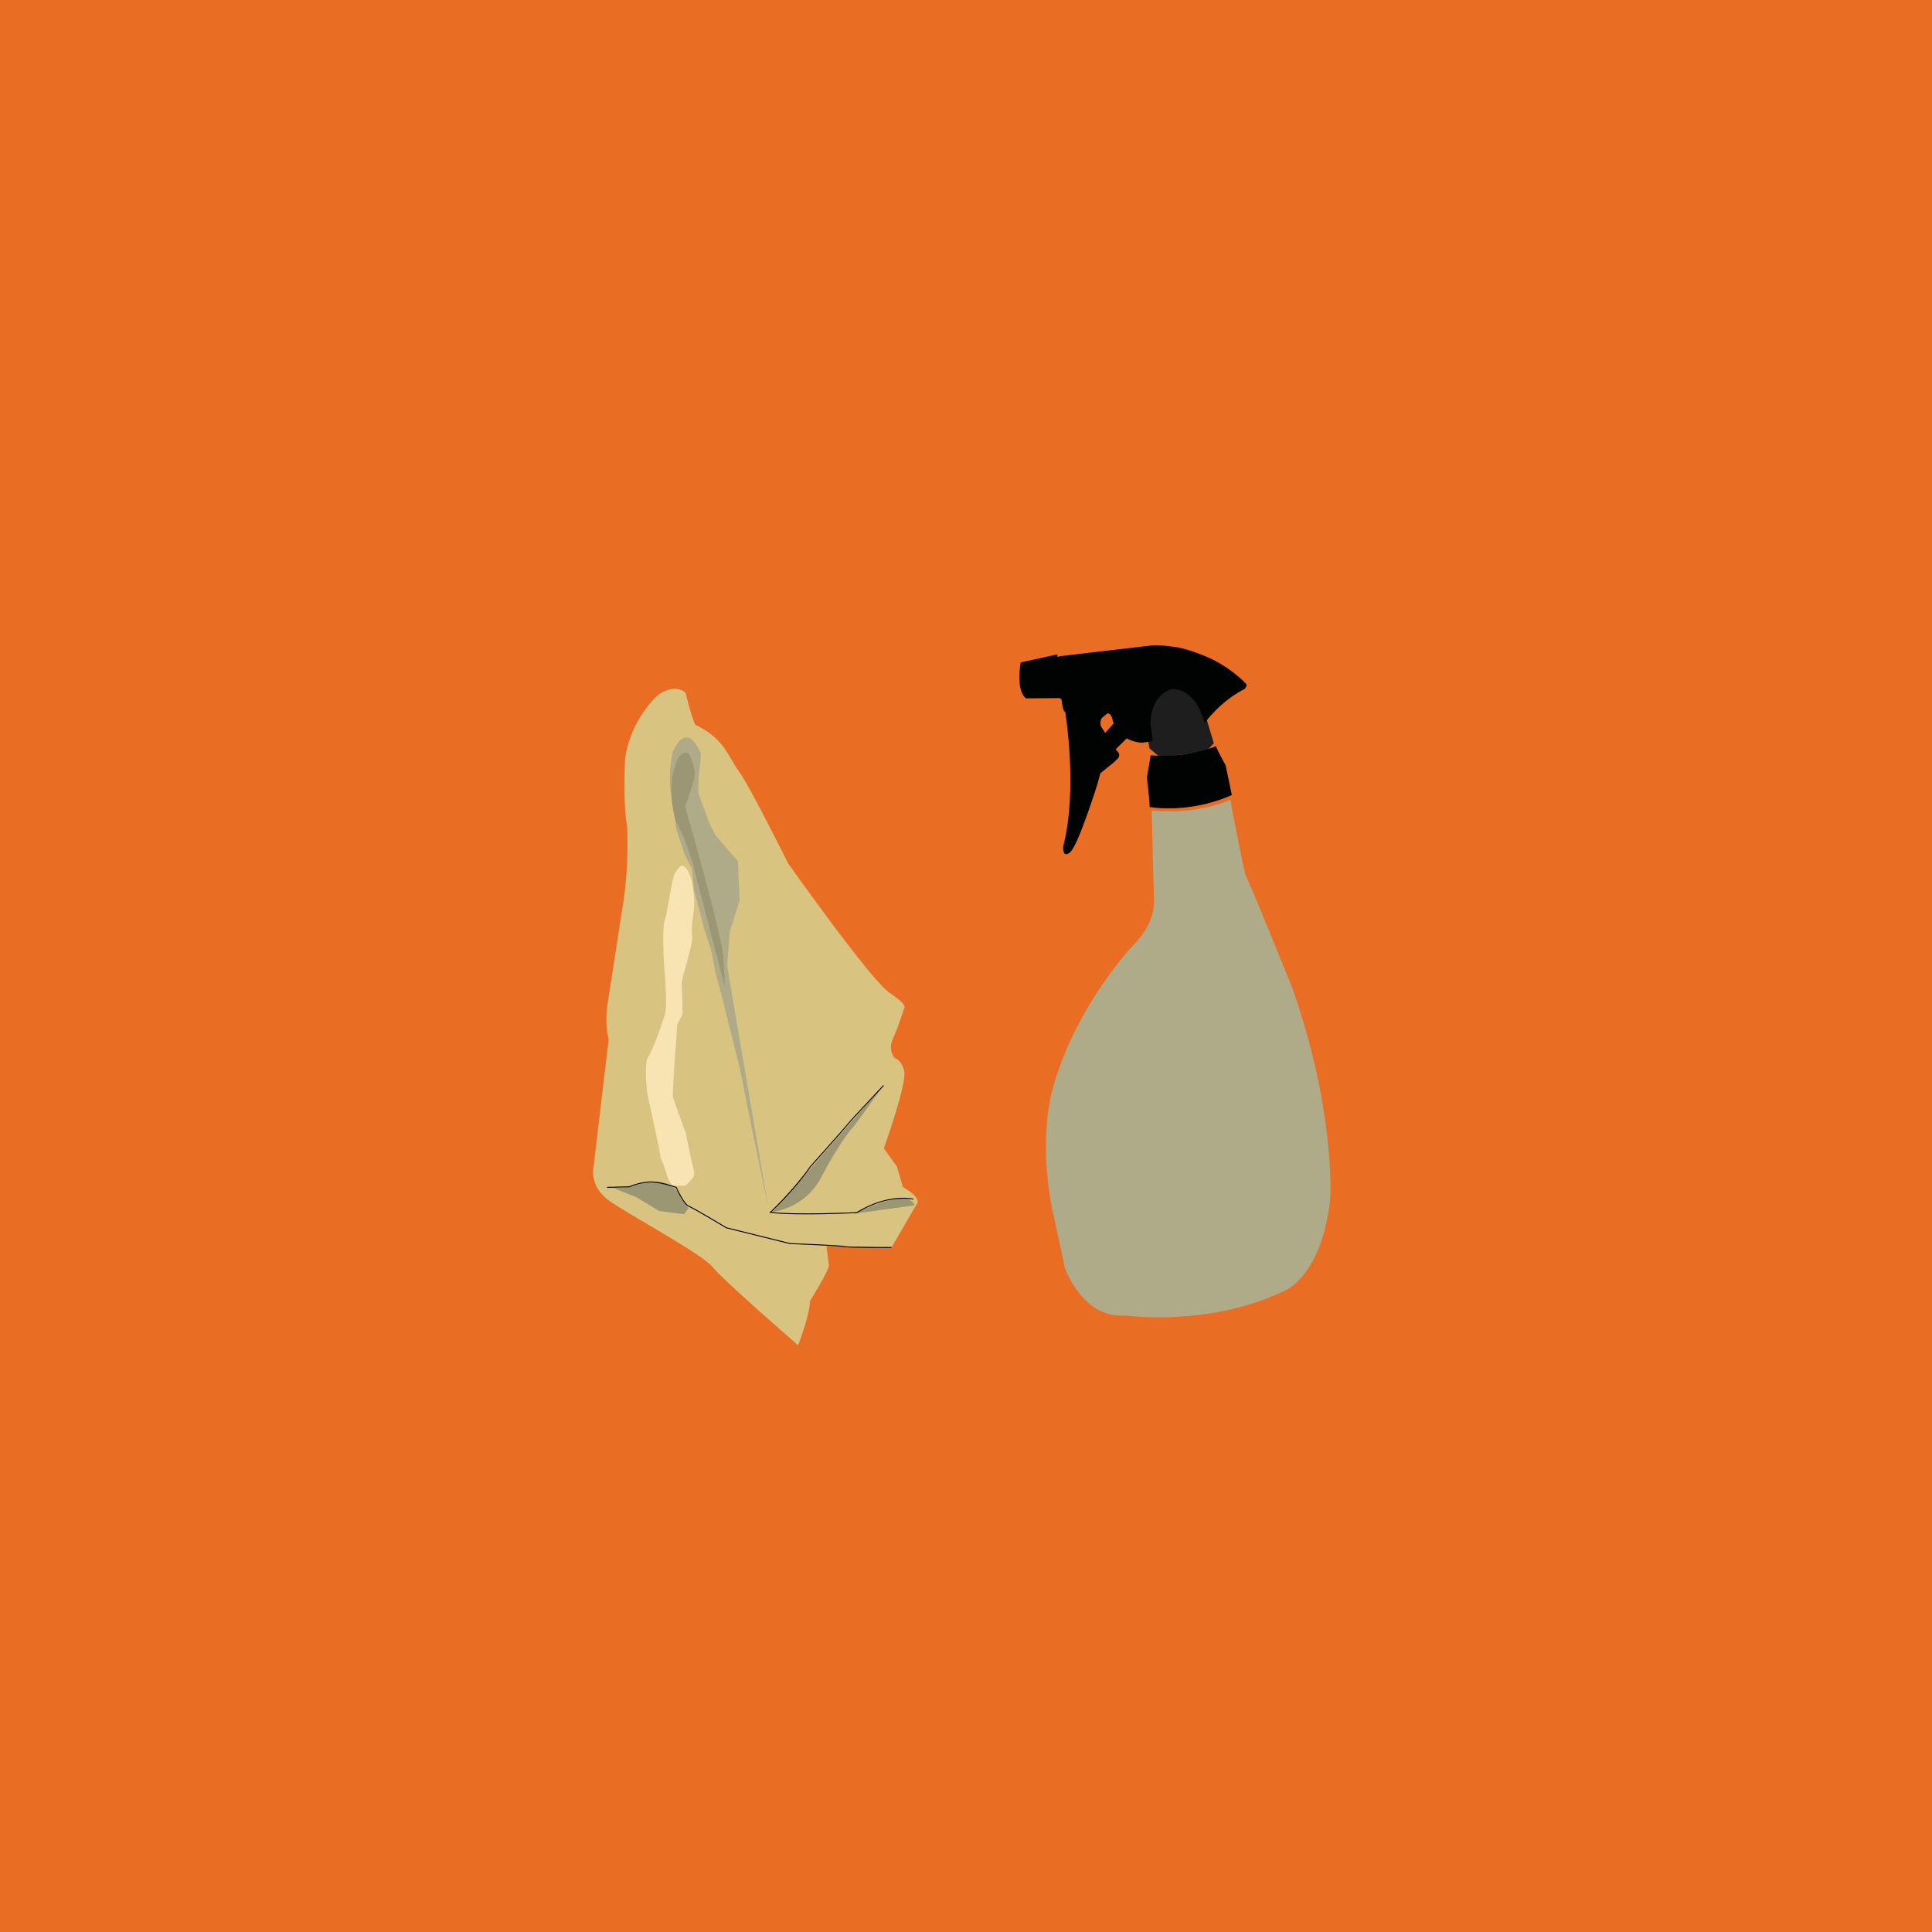 <?xml version="1.0" encoding="utf-8"?>
<!-- Generator: Adobe Illustrator 28.0.0, SVG Export Plug-In . SVG Version: 6.00 Build 0)  -->
<svg version="1.1" id="Ebene_1" xmlns="http://www.w3.org/2000/svg" xmlns:xlink="http://www.w3.org/1999/xlink" x="0px" y="0px"
	 viewBox="0 0 2048 2048" style="enable-background:new 0 0 2048 2048;" xml:space="preserve">
<style type="text/css">
	.st0{fill:#EA6D24;}
	.st1{fill:#1E1E1E;}
	.st2{fill:#D9C380;}
	.st3{fill:#AFAA87;}
	.st4{fill:#9B9673;}
	.st5{fill:#F8E4B2;}
	.st6{fill:none;stroke:#010202;stroke-miterlimit:10;}
	.st7{fill:#010202;}
</style>
<rect x="-238.7" y="-173.6" class="st0" width="2654.1" height="2487.2"/>
<path class="st1" d="M1278.7,796.3l8-8.4l-7.5-25.1l-3.7-12.4l-8.1-12.5l-9.1-7.4l-12-8.2c0,0-21.6,3.3-24,5.8s-4,4.5-5.5,11.1
	s-2.6,7.3-4,15.8c-1.3,8.5-0.2,17.6-0.2,17.6l4.5,12.7l1.4,8l11.4,9.7L1278.7,796.3z"/>
<path class="st2" d="M846,1426c0,0,12.4-31.6,12.6-46.9c0,0,18.6-29.5,20.1-37.4l-2.6-20.8l69,1.4l27-46.5c0,0,5.7-5.3-15-17.5
	l-6.2-21.4l-14-19.6c0,0,24.9-69.5,21.6-82s-10-13.6-10-13.6s-7.7-8.2-2-20.5s11.9-32.3,11.9-32.3s4.9-3-15.1-16.2
	S835.5,915.3,835.5,915.3s-41.6-83.7-52.5-98.1c-10.9-14.4-14.5-33.5-44.8-48.4c0,0-1.4,5.4-11.5-34.4c0,0-9.9-10.6-29,2.1
	c0,0-30.7,26.9-35.2,69.8c0,0-2.1,48.2,2.3,69.8c0,0,2.6,44-5.4,88.7l-14.5,94c0,0-4.9,25.4,0.4,42.3l-16.1,135.8
	c0,0-5.1,20.6,16.7,36s98.8,56.6,109.6,70.3C766.3,1356.9,846,1426,846,1426z"/>
<path class="st3" d="M814.4,1279.9L770.8,1024l2.9-36.7l10.3-32.9l-1.8-41.6c0,0-21.8-24.6-23.4-27c-1.6-2.4-7.4-13.5-9.1-19.4
	s-9.4-23-9.5-27.8c-0.1-4.7,0.7-20.4,1.3-22.3c0.6-1.9,1.4-17.3,1.4-17.3s-13.6-37.8-30.1-1.4l-2.5,16.9l-0.2,19.5l7,45.6l9.2,27.4
	l7.2,13.8l2.3,23.5l6.6,24c0,0,3.8,15.1,4.2,16.8s7,21.1,7,21.1l5.3,26.8l7,25.6l7.3,30l11.3,44.9l8.8,44.7L814.4,1279.9z"/>
<path class="st4" d="M716.5,870.5c0,0-8.9-26-2.4-53.4s16.7-17.6,16.7-17.6s7.4,16.3,5.3,24.8c-2.1,8.6-9.8,31-9.8,31
	s38.6,133.3,40.5,160.2c1.8,27,1.4,30,1.4,30l-34.8-133.7l-8.9-24.9L716.5,870.5z"/>
<path class="st4" d="M645.2,1257.4l29.2,11.6l24.5,14.8l26.3,3.3l4.5-6.3l-7.7-10.4c0,0-6.7-24.9-40.8-15.9
	C647.3,1263.4,645.2,1257.4,645.2,1257.4z"/>
<path class="st4" d="M818.5,1284.9c0,0,34.9-3.7,51.9-36.7s32.6-52.7,33.9-53.5c1.3-0.8,32.2-44.1,32.2-44.1L818.5,1284.9z"/>
<path class="st4" d="M905,1286.6l64.7-8.9c0,0-2.8-10.1-21.3-6.5C929.8,1274.8,905,1286.6,905,1286.6z"/>
<path class="st5" d="M700.1,1226.1c-0.1-5.1-14-67-14-67s-3.8-31.8,1-38.5s17.4-42,18.5-48.8s-0.1-31.7-1.1-42.6
	c-1.1-10.9-2.6-46.8,0.1-53.1c2.6-6.3,7.9-46.3,10.8-50.5c3-4.2,7.9-14.6,14.6-0.9c6.7,13.6,6.2,37.3,5.4,41.9
	c-0.7,4.5-3,17.5-1.7,25.4s-9.2,38.4-11.1,49l1.1,33.7l-5.9,11.8c0,0-1.4,24.1-2,29.3c-0.6,5.3-2.9,44.7-2.6,46.6
	c0.3,1.9,13.8,39,13.8,39s3.2,16.4,5,24.2c1.8,7.8,4.2,16.5,3.8,20s-9.4,11.4-9.4,11.4l-13.8-0.2c0,0-4.4-7.1-4.8-8.5
	c-0.5-1.4-3.2-10.3-3.2-10.3L700.1,1226.1z"/>
<path class="st6" d="M643.5,1258.7l23.6-0.7c0,0,8.7-3.9,19.9-5s29.8,5.7,29.8,5.7s7.9,17.8,13.4,20s39.8,22.8,39.8,22.8l67.2,16.7
	c0,0,54.2,2.2,58.2,3.2c4,1.1,49.7,1,49.7,1"/>
<path class="st6" d="M968.2,1271.2c0,0-25.8-6.7-60.1,14.2c0,0-61.5,3.2-91.5-0.2c0,0,25-23.4,42.5-48.6c0,0,25.7-28.4,45.2-51.3
	l32.3-34.7"/>
<path class="st3" d="M1223.3,955c0.3,25.6-20.3,45.1-20.3,45.1s-63.3,65.1-87.6,155.9c0,0-14.9,50-0.2,124.9l14,64.6
	c0,0,20,53.4,63.8,48.9c0,0,89.6,13,170.7-27.1c0,0,38.3-17,46.4-97.1c0.5-4.7,4.3-96.7-40-222.4c0,0-43.4-107.7-49.6-119.9
	c-2.2-4.3-16.3-80.3-16.3-80.3s-32.3,16.4-83.4,11.6L1223.3,955z"/>
<path class="st7" d="M1288.8,790.8c2.3,5.9,10.4,20.4,10.4,20.4l6.6,31.5c-45.9,20.6-87.2,12.7-87.2,12.7c0.6-1.7-2.8-31.2-2.8-31.2
	l4-23.6c0,0,1.8,0.2,5,0.4c9.5,0.6,31.6,0.7,57.1-7.5c2-0.6,4-1.3,6.1-2.1L1288.8,790.8z"/>
<path class="st7" d="M1277.5,765.9c0,0,15.5-22.2,42.2-35.8l1.7-3.2c0,0,0.2-1.8-1.4-3c0,0-18-19.1-44.9-29.3c0,0-19.9-8.4-33.2-9.2
	c0,0-11.8-1.9-20.2-1.3l-99,11.6l-1.5,1l-0.5-3l-38.7,8.5c0,0-5.6,28.9,5.5,38.1l36.1-0.3l0.3,0.7l1.2,0.2l1.4,8.5
	c0,0,0.3,3.4,2.9,5.9c1.2,1.1,2.8,2,5.1,2.3c7.4,1,38.9-1.4,38.9-1.4s4.7-1.4,6.3,8.2c0,0,4.1,14.5,19.5,20.6c0,0,5.9,2.2,11.7,2.3
	l10.5-1.6c0,0,0.7,0.4,0.5-1.9l-2.2-15.1c0,0-2.6-29.9,22.4-38.3c0,0,24.3-2.8,34.2,34.5c0,0,0.3,1.1,0.9,1.2L1277.5,765.9z"/>
<path class="st7" d="M1129.3,755.4c0,0,13.4,81.7-2.2,141.6c0,0-1.4,13.5,7.2,6.5s29.1-72.6,29.1-72.6l3-11.2l14.5-11.7l4.8-4.8
	c0,0,1.8-3.3-0.3-5.7c-2.1-2.4-2.7-3.3-2.7-3.3l14-13.8c0,0-14.3-15.7-14.7-15.2c-0.4,0.4-10.4,11.7-10.4,11.7l-4.3-6.5
	c0,0-2.1-4.1,0.5-9.1l13-10.8L1129.3,755.4z"/>
</svg>
